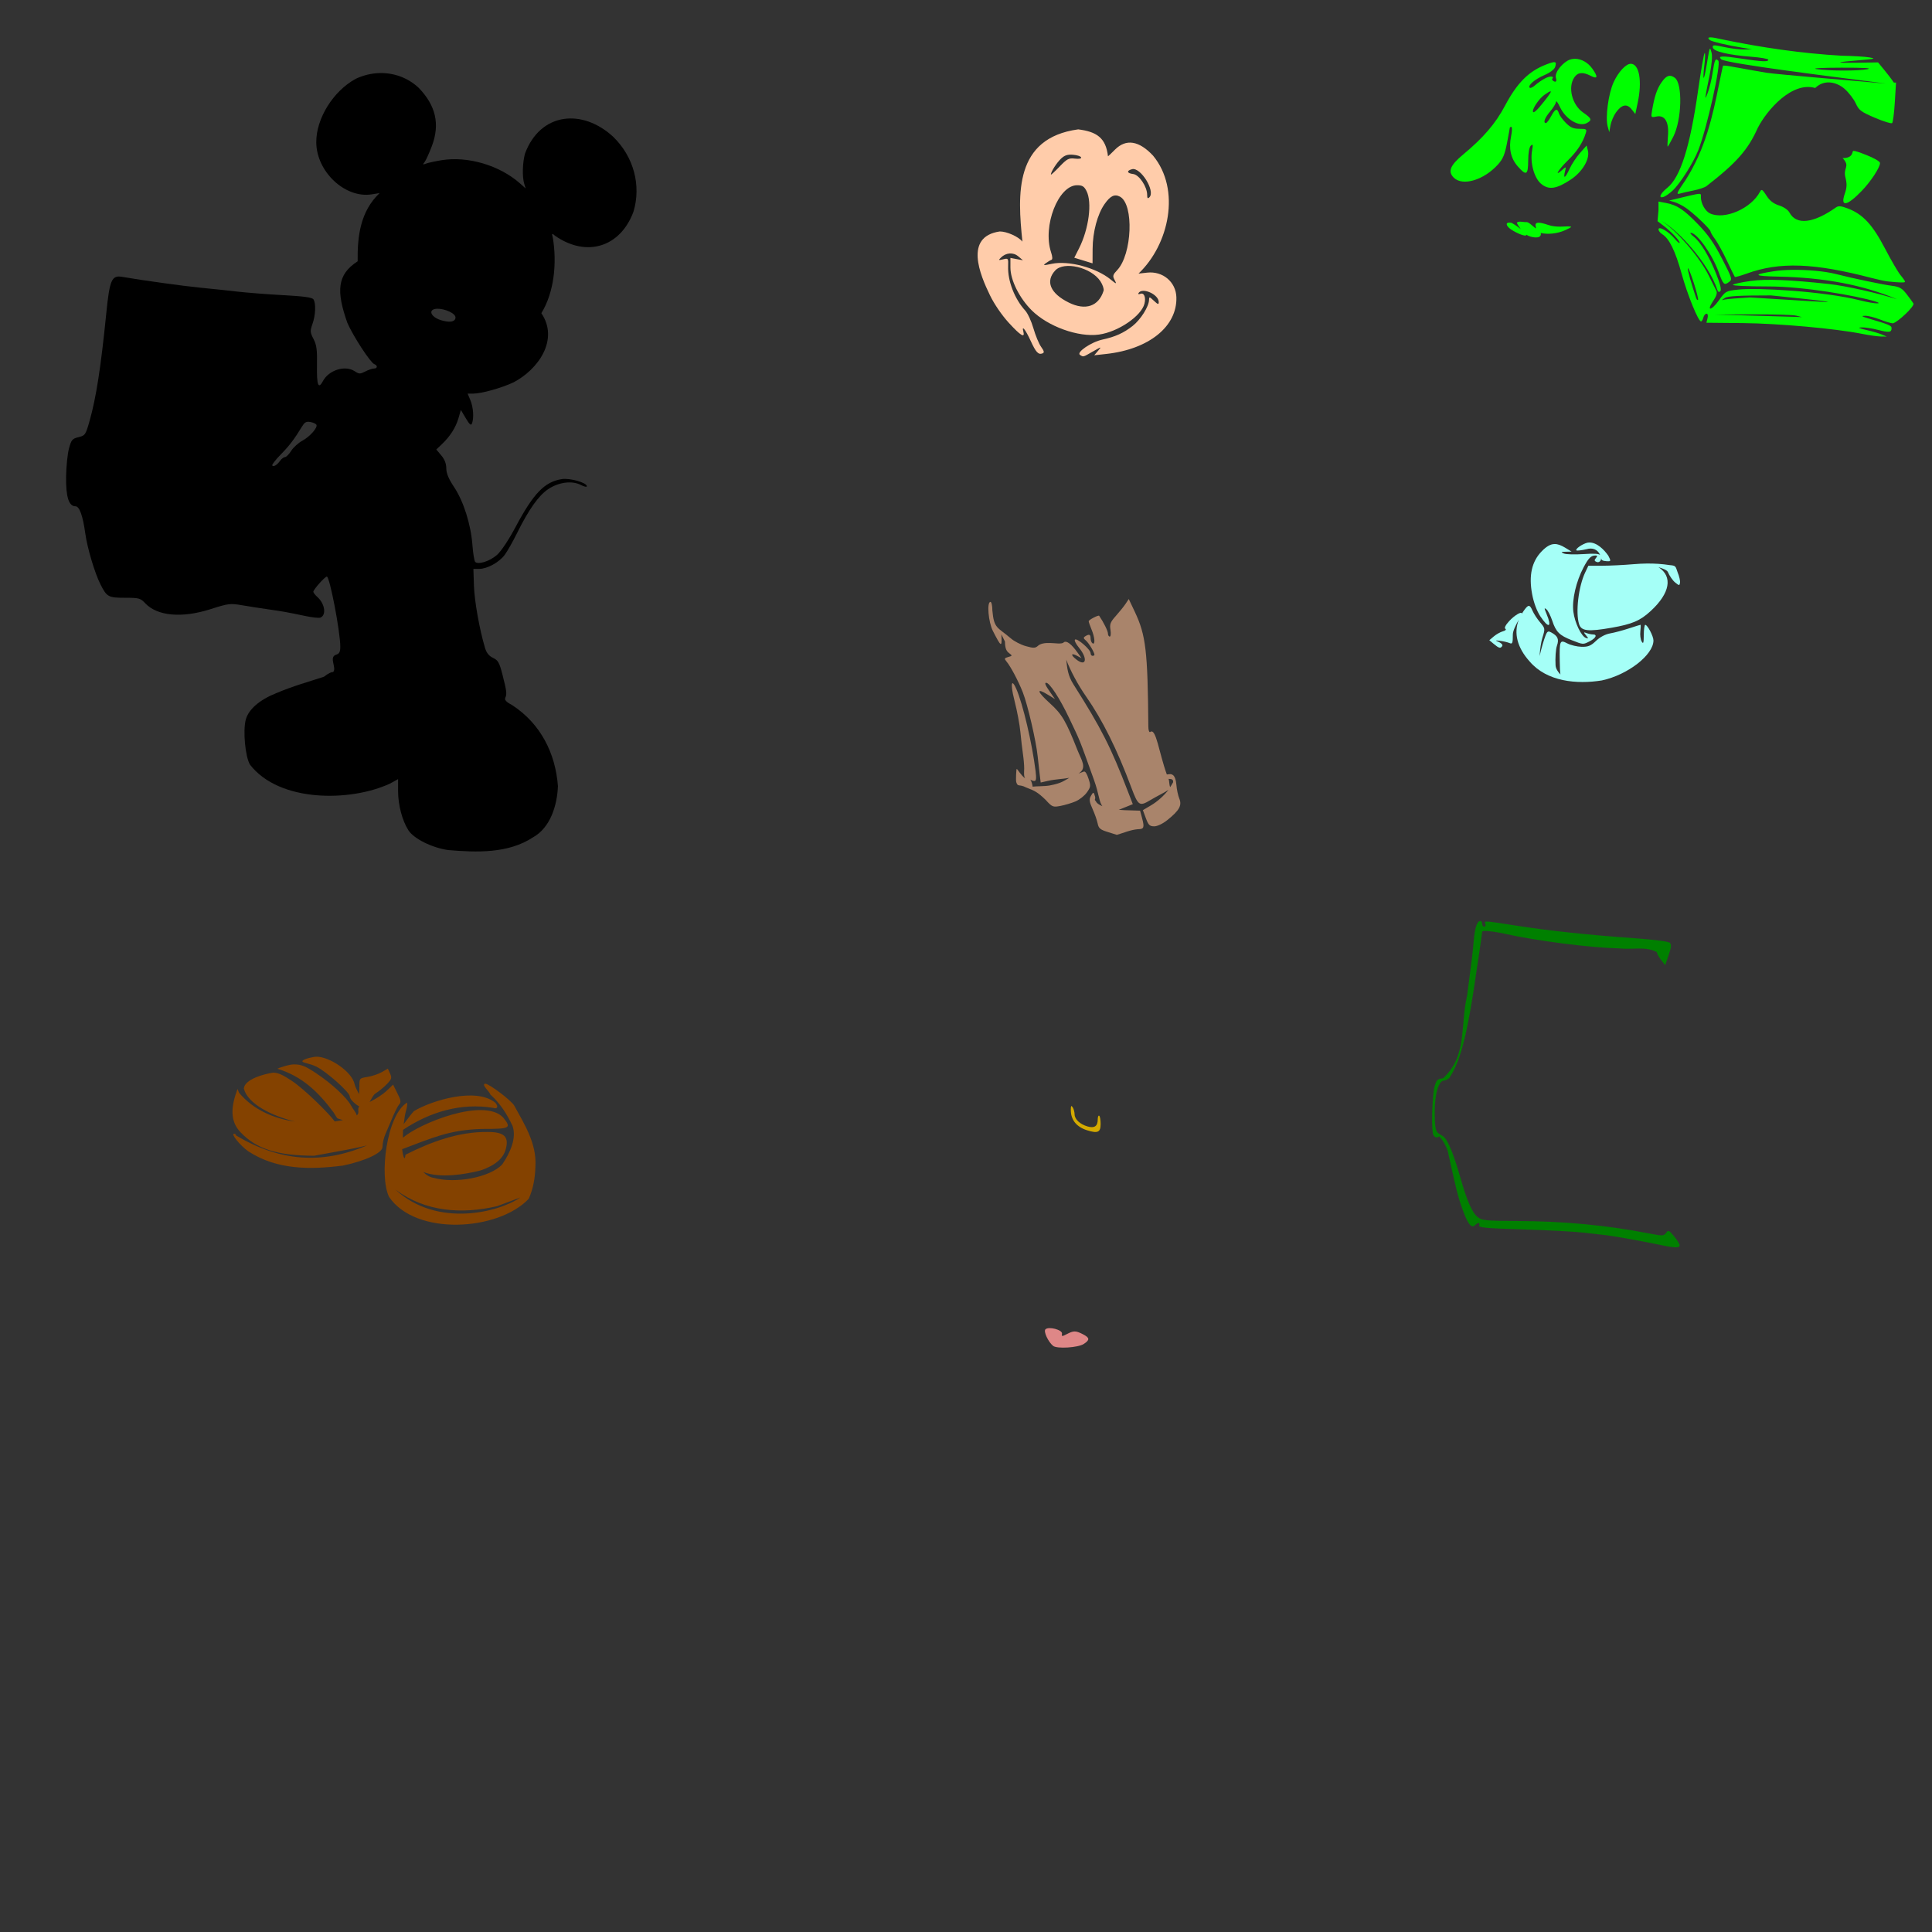 <?xml version="1.0" encoding="UTF-8" standalone="no"?>
<!-- Created with Inkscape (http://www.inkscape.org/) -->

<svg
   xmlns:dc="http://purl.org/dc/elements/1.1/"
   xmlns:cc="http://creativecommons.org/ns#"
   xmlns:rdf="http://www.w3.org/1999/02/22-rdf-syntax-ns#"
   xmlns:svg="http://www.w3.org/2000/svg"
   xmlns="http://www.w3.org/2000/svg"
   xmlns:sodipodi="http://sodipodi.sourceforge.net/DTD/sodipodi-0.dtd"
   xmlns:inkscape="http://www.inkscape.org/namespaces/inkscape"
   width="1080"
   height="1080"
   id="svg2"
   version="1.1"
   inkscape:version="0.47 r22583"
   sodipodi:docname="DonaldRunBookBag.svg">
  <rect width="100%" height="100%" fill="#333333" stroke="none"/>
  <defs
     id="defs4">
    <inkscape:perspective
       sodipodi:type="inkscape:persp3d"
       inkscape:vp_x="0 : 526.18109 : 1"
       inkscape:vp_y="0 : 1000 : 0"
       inkscape:vp_z="744.09448 : 526.18109 : 1"
       inkscape:persp3d-origin="372.04724 : 350.78739 : 1"
       id="perspective10" />
    <inkscape:perspective
       id="perspective2820"
       inkscape:persp3d-origin="0.5 : 0.33333333 : 1"
       inkscape:vp_z="1 : 0.5 : 1"
       inkscape:vp_y="0 : 1000 : 0"
       inkscape:vp_x="0 : 0.5 : 1"
       sodipodi:type="inkscape:persp3d" />
    <inkscape:perspective
       id="perspective2834"
       inkscape:persp3d-origin="0.5 : 0.33333333 : 1"
       inkscape:vp_z="1 : 0.5 : 1"
       inkscape:vp_y="0 : 1000 : 0"
       inkscape:vp_x="0 : 0.5 : 1"
       sodipodi:type="inkscape:persp3d" />
    <inkscape:perspective
       id="perspective3041"
       inkscape:persp3d-origin="0.5 : 0.33333333 : 1"
       inkscape:vp_z="1 : 0.5 : 1"
       inkscape:vp_y="0 : 1000 : 0"
       inkscape:vp_x="0 : 0.5 : 1"
       sodipodi:type="inkscape:persp3d" />
    <inkscape:perspective
       id="perspective3055"
       inkscape:persp3d-origin="0.5 : 0.33333333 : 1"
       inkscape:vp_z="1 : 0.5 : 1"
       inkscape:vp_y="0 : 1000 : 0"
       inkscape:vp_x="0 : 0.5 : 1"
       sodipodi:type="inkscape:persp3d" />
    <inkscape:perspective
       id="perspective3507"
       inkscape:persp3d-origin="0.5 : 0.33333333 : 1"
       inkscape:vp_z="1 : 0.5 : 1"
       inkscape:vp_y="0 : 1000 : 0"
       inkscape:vp_x="0 : 0.5 : 1"
       sodipodi:type="inkscape:persp3d" />
  </defs>
  <sodipodi:namedview
     id="base"
     pagecolor="#ffffff"
     bordercolor="#666666"
     borderopacity="1.0"
     inkscape:pageopacity="0.0"
     inkscape:pageshadow="2"
     inkscape:zoom="0.22685185"
     inkscape:cx="284.66939"
     inkscape:cy="594.71545"
     inkscape:document-units="in"
     inkscape:current-layer="layer1"
     showgrid="false"
     units="in"
     inkscape:showpageshadow="false"
     borderlayer="false"
     inkscape:window-width="1280"
     inkscape:window-height="747"
     inkscape:window-x="-4"
     inkscape:window-y="-4"
     inkscape:window-maximized="1" />
  <g
     inkscape:label="Layer 1"
     inkscape:groupmode="layer"
     id="layer1"
     transform="translate(0,27.64)">
    <path
       style="fill:#000000"
       d="m 212.596,13.199 c -4.655,0.061 -9.347,1.136 -13.746,3.218 -12.582,6.848 -22.113,22.161 -22.055,35.44 0.073,16.476 16.103,31.53 31.029,29.143 l 4.397,-0.707 c -10.759,10.115 -12.495,24.122 -12.29,38.131 -11.54,7.439 -12.021,16.651 -5.743,34.455 3.369,7.632 12.875,22.196 15.036,23.026 1.989,0.763 1.846,2.469 -0.208,2.469 -0.918,0 -3.095,0.748 -4.841,1.651 -2.878,1.488 -3.441,1.469 -5.937,-0.166 -5.32,-3.486 -14.399,-0.661 -17.699,5.507 -2.588,4.835 -3.532,2.408 -3.343,-8.642 0.151,-8.794 -0.19,-11.465 -1.928,-14.842 -1.941,-3.771 -1.993,-4.478 -0.583,-8.475 1.726,-4.893 1.989,-11.412 0.555,-13.677 -0.696,-1.099 -5.199,-1.73 -16.936,-2.372 -8.797,-0.481 -20.359,-1.379 -25.689,-1.997 -5.33,-0.618 -14.537,-1.59 -20.46,-2.164 -9.531,-0.924 -32.794,-4.146 -43.777,-6.062 -5.974,-1.042 -7.087,1.535 -9.002,20.668 -2.994,29.913 -5.653,46.999 -9.28,59.77 -2.234,7.869 -2.473,8.234 -6.2,9.155 -3.506,0.866 -4.025,1.476 -5.34,6.339 -0.801,2.961 -1.522,9.993 -1.609,15.619 -0.176,11.371 1.481,16.687 5.229,16.687 2.22,0 4.116,5.215 5.479,15.078 1.155,8.36 5.305,22.268 8.531,28.63 3.534,6.971 4.376,7.435 13.621,7.435 7.932,0 8.641,0.192 11.402,3.107 6.772,7.15 20.523,8.37 36.564,3.232 9.888,-3.168 10.875,-3.298 17.505,-2.164 3.866,0.661 10.419,1.684 14.565,2.275 8.347,1.189 10.576,1.593 20.779,3.731 3.853,0.808 7.644,1.227 8.42,0.929 3.516,-1.349 2.616,-7.723 -1.623,-11.541 -1.252,-1.128 -2.275,-2.447 -2.275,-2.927 0,-1.21 6.481,-8.489 7.56,-8.489 1.607,0 7.518,30.837 7.518,39.227 0,2.82 -0.542,3.879 -2.261,4.425 -4.485,1.302 0.602,7.655 -1.831,9.779 -0.567,-0.351 -2.849,0.807 -5.063,2.566 -9.467,3.088 -16.873,5.06 -26.688,9.183 -9.325,3.733 -15.455,9.064 -16.992,14.773 -1.667,6.189 -0.293,20.831 2.358,25.19 16.409,21.217 56.193,20.804 78.204,10.597 l 4.577,-2.525 0,6.727 c 0,7.668 2.321,16.483 5.743,21.833 3.049,4.768 13.225,9.84 22.305,11.111 15.847,1.333 33.543,2.011 47.411,-7.144 9.677,-5.397 13.475,-17.834 13.899,-28.602 -1.384,-18.514 -9.771,-34.861 -25.328,-45.122 -3.44,-1.823 -4.622,-3.024 -4.12,-4.175 0.989,-2.269 0.808,-3.775 -1.512,-12.845 -1.781,-6.963 -2.472,-8.205 -5.326,-9.557 -2.269,-1.074 -3.643,-2.787 -4.466,-5.535 -3.082,-10.286 -5.928,-26.251 -6.2,-34.788 l -0.305,-9.418 3.218,0 c 4.494,0 11.139,-3.63 14.259,-7.795 1.446,-1.93 4.599,-7.497 7.005,-12.359 6.444,-13.023 11.978,-20.827 17.297,-24.399 5.874,-3.945 13.332,-4.924 18.24,-2.386 1.875,0.969 3.398,1.307 3.398,0.749 0,-2.029 -9.48,-4.724 -14.037,-3.995 -9.578,1.532 -15.761,7.917 -25.703,26.577 -3.898,7.316 -8.134,13.714 -10.473,15.785 -3.984,3.528 -10.573,5.634 -12.206,3.912 -0.492,-0.518 -1.191,-4.819 -1.554,-9.557 -0.879,-11.491 -4.975,-24.384 -10.251,-32.292 -3.037,-4.553 -4.32,-7.63 -4.342,-10.417 -0.02,-2.648 -0.944,-5.047 -2.802,-7.255 l -2.788,-3.301 3.135,-2.982 c 4.575,-4.345 7.758,-9.328 9.266,-14.537 l 1.332,-4.591 2.76,4.647 c 2.138,3.585 2.929,4.254 3.454,2.885 1.161,-3.025 0.758,-9.036 -0.874,-12.942 l -1.567,-3.731 3.093,0 c 4.67,0 15.894,-3.134 22.596,-6.297 13.65,-7.137 25.608,-23.755 15.535,-38.658 7.223,-11.784 8.732,-28.083 6.436,-42.029 -0.681,-2.799 -0.62,-2.843 1.332,-1.165 17.568,12.121 36.33,6.264 43.694,-13.455 4.474,-14.731 0.171,-30.781 -11.249,-41.904 -17.175,-15.93 -40.702,-13.831 -49.367,9.349 -1.392,5.104 -1.599,13.006 -0.43,16.825 l 0.818,2.649 -3.093,-2.746 C 279.352,64.786 261.53,59.504 246.76,61.928 c -3.553,0.583 -7.429,1.431 -8.614,1.886 -1.827,0.702 -1.956,0.581 -0.832,-0.805 0.729,-0.898 2.59,-4.987 4.134,-9.085 4.566,-12.123 2.193,-22.543 -7.393,-32.472 -6.041,-5.632 -13.7,-8.355 -21.458,-8.253 z M 244.319,144.946 c 4.162,-0.123 10.794,2.595 10.292,5.229 -0.41,2.15 -3.32,2.588 -7.99,1.207 -3.828,-1.132 -6.311,-3.596 -5.285,-5.257 0.483,-0.782 1.595,-1.138 2.982,-1.179 z m -71.935,63.182 c 0.333,0.007 0.692,0.048 1.096,0.125 1.525,0.292 3.045,0.971 3.371,1.498 0.942,1.524 -3.563,6.664 -7.906,9.016 -2.188,1.184 -4.963,3.702 -6.159,5.604 -1.196,1.902 -2.747,3.473 -3.454,3.495 -0.707,0.023 -1.917,0.925 -2.691,1.997 -1.763,2.443 -3.608,3.577 -4.453,2.733 -0.357,-0.357 1.762,-3.114 4.702,-6.117 4.936,-5.041 7.591,-8.539 12.095,-15.924 1.086,-1.78 1.957,-2.458 3.398,-2.427 z"
       id="path3167" />
    <path
       style="fill:#de8787;fill-opacity:1"
       d="m 605.824,723.65 c 3.494,-2.289 3.39,-3.447 -0.489,-5.453 -3.93,-2.032 -5.186,-2.042 -8.974,-0.066 -2.705,1.411 -2.968,1.391 -2.692,-0.205 0.375,-2.168 -7.473,-4.253 -9.265,-2.462 -1.176,1.176 1.531,7.008 4.297,9.259 2.134,1.737 13.965,0.995 17.122,-1.074 l 0,-2e-5 z"
       id="path3303" />
    <path
       id="path3245"
       style="fill:#ffccaa;fill-opacity:1"
       d="m 610.945,168.839 c 4.87,-2.801 4.966,-2.813 2.884,-0.387 l -2.154,2.51 6.772,-0.748 c 23.889,-2.64 39.663,-15.413 39.159,-31.711 -0.263,-8.532 -7.588,-14.699 -16.32,-13.74 l -4.845,0.532 c 17.069,-16.179 23.784,-46.936 8.152,-65.902 -7.845,-8.42 -15.114,-9.585 -21.288,-3.411 -2.073,2.073 -3.841,3.768 -3.93,3.767 -1.181,-10.405 -6.399,-13.786 -16.656,-15.073 -35.722,4.871 -33.971,36.151 -31.177,62.764 -2.168,-2.774 -8.654,-5.695 -12.647,-5.695 -20.041,2.883 -11.098,24.15 -5.484,35.71 2.394,4.935 6.617,11.104 10.502,15.344 6.64,7.246 9.15,8.767 8.148,4.936 -1.029,-3.936 1.21,-1.121 4.06,5.103 2.985,6.519 4.335,7.956 6.647,7.069 1.11,-0.426 0.931,-1.261 -0.788,-3.675 -1.223,-1.718 -3.148,-6.355 -4.278,-10.303 -1.129,-3.949 -3.194,-8.428 -4.589,-9.954 -5.951,-6.512 -9.822,-16.505 -9.564,-24.688 0.145,-4.581 0.083,-4.669 -2.782,-3.967 -2.605,0.638 -2.751,0.539 -1.315,-0.897 2.864,-2.864 6.881,-3.18 9.759,-0.767 l 2.624,2.2 -3.5,-0.653 -3.5,-0.653 0,5.346 c 0,7.009 4.954,17.002 11.843,23.892 9.069,9.069 26.061,15.208 37.645,13.601 10.695,-1.484 23.699,-10.315 25.448,-17.283 0.9,-3.587 -0.24,-6.288 -2.319,-5.491 -0.951,0.365 -1.381,0.182 -1.004,-0.427 2.088,-3.378 11.299,0.735 11.299,5.045 0,1.492 -0.464,1.367 -2.692,-0.726 -2.505,-2.354 -2.695,-2.385 -2.741,-0.457 -0.086,3.669 -4.676,10.963 -9.104,14.469 -4.993,3.954 -9.799,6.133 -16.905,7.664 -6.28,1.354 -14.81,7.162 -12.586,8.571 1.973,1.249 1.499,1.375 7.225,-1.917 z m -13.46,-27.328 c -10.379,-5.138 -13.237,-11.888 -7.602,-17.961 4.945,-5.33 20.092,-1.732 25.223,5.992 1.304,1.963 2.112,4.386 1.795,5.384 -2.754,8.684 -10.125,11.184 -19.416,6.585 z m 23.343,-12.941 c -8.066,-6.595 -23.569,-10.71 -32.893,-8.731 -4.643,0.985 -5.069,0.938 -3.295,-0.366 1.12,-0.824 2.523,-1.66 3.116,-1.857 0.698,-0.233 0.622,-1.745 -0.214,-4.278 -4.825,-14.619 4.056,-37.434 14.572,-37.434 2.88,0 3.907,0.624 5.227,3.177 3.286,6.355 1.346,21.255 -4.19,32.18 l -2.62,5.171 5.105,1.567 5.105,1.567 0.043,-8.102 c 0.05,-9.455 2.691,-19.344 6.687,-25.045 3.221,-4.595 5.599,-5.735 8.607,-4.125 7.909,4.233 6.802,32.344 -1.619,41.134 -2.306,2.407 -2.552,3.23 -1.535,5.13 1.489,2.783 1.293,2.784 -2.095,0.014 l 0,3e-5 z m 20.441,-47.337 c -0.031,-4.57 -4.507,-11.209 -7.816,-11.593 -3.503,-0.407 -3.845,-1.862 -0.635,-2.701 4.78,-1.25 13.155,12.246 9.726,15.675 -0.959,0.959 -1.262,0.631 -1.275,-1.381 z M 587.448,69.946 c 0,-1.53 3.276,-6.66 5.697,-8.921 2.022,-1.888 3.663,-2.412 6.749,-2.154 2.243,0.188 4.244,0.851 4.448,1.473 0.23,0.702 -1.091,0.961 -3.481,0.682 -3.431,-0.401 -4.374,0.095 -8.633,4.54 -2.63,2.744 -4.781,4.715 -4.781,4.379 z" />
    <path
       style="fill:#a5fff7;fill-opacity:1"
       d="m 888.267,275.624 c -0.295,0.011 -0.591,0.045 -0.888,0.097 -2.872,0.721 -6.913,3.532 -6.159,4.286 0.296,0.296 2.814,0.011 5.59,-0.624 3.363,-1.017 6.268,0.037 7.685,3.232 -0.789,-0.76 -3.637,-0.91 -9.391,-0.513 -4.801,0.331 -9.69,0.186 -10.875,-0.319 -1.849,-0.788 -1.705,-0.93 1.068,-0.999 l 3.232,-0.069 -3.523,-2.15 c -2.313,-1.41 -4.224,-2.124 -6.034,-2.081 -2.326,0.056 -4.487,1.354 -7.06,3.967 -5.643,5.73 -7.415,13.584 -5.437,24.066 0.899,4.765 2.634,9.418 4.591,12.373 4.658,7.032 6.646,6.261 3.468,-1.345 -1.377,-3.295 -1.382,-3.667 -0.055,-2.566 0.856,0.71 2.328,3.618 3.274,6.464 2.054,6.185 4.001,8.113 10.93,10.819 6.442,2.516 6.249,2.504 10.126,0.499 3.345,-1.73 4.233,-3.745 1.651,-3.745 -0.84,0 -2.411,-0.328 -3.496,-0.735 -1.796,-0.674 -1.832,-0.566 -0.361,1.248 1.436,1.771 1.436,1.94 0,1.47 -2.622,-0.857 -6.315,-8.529 -7.088,-14.717 -0.833,-6.668 1.534,-16.892 5.743,-24.815 2.761,-5.199 4.126,-6.547 6.603,-6.575 1.136,-0.013 1.186,0.325 0.236,1.47 -0.955,1.151 -0.857,1.637 0.444,2.136 1.402,0.538 2.527,-0.666 2.538,-2.122 0.035,0.152 0.068,0.299 0.097,0.458 0,1.19 2.924,1.262 3.842,1.262 1.467,0 1.471,-0.33 0.027,-3.121 -2.252,-3.246 -6.359,-7.518 -10.778,-7.352 z m 32.5,11.749 c -2.508,0.024 -5.03,0.155 -7.601,0.375 -5.428,0.471 -13.33,0.858 -17.561,0.86 l -7.698,0 -1.762,3.717 c -3.775,7.916 -5.487,22.466 -3.412,28.976 1.224,3.84 5.032,4.258 18.074,1.984 11.607,-2.024 16.038,-3.919 21.944,-9.363 10.849,-10 12.474,-19.274 4.342,-24.51 2.538,0.76 4.82,1.679 5.243,2.691 0.884,2.116 2.706,4.742 4.05,5.84 2.26,1.844 2.471,1.865 2.76,0.166 0.172,-1.011 -0.439,-3.651 -1.359,-5.854 -1.161,-3.314 -0.897,-3.712 -4.369,-3.995 -4.325,-0.668 -8.471,-0.928 -12.65,-0.888 z m -66.262,23.705 c -0.769,0.093 -1.7,1.21 -3.19,3.398 -0.216,0.318 -0.413,0.636 -0.61,0.957 0.071,-1.627 -4.138,0.917 -7.088,4.147 -2.04,2.233 -2.833,3.838 -2.108,4.286 0.661,0.409 0.067,1.008 -1.373,1.401 -1.389,0.379 -3.665,1.65 -5.063,2.83 l -2.538,2.15 2.538,2.122 c 2.912,2.426 3.762,2.618 4.702,1.096 0.369,-0.597 -0.447,-1.568 -1.817,-2.164 -2.306,-1.003 -2.254,-1.052 0.735,-0.68 1.777,0.221 4.082,0.764 5.118,1.207 1.656,0.708 1.873,0.122 1.873,-4.772 0,-2.152 1.934,-5.807 3.315,-8.225 -2.914,7.478 -0.849,15.591 6.048,23.262 9.705,11.377 26.401,12.882 40.392,10.639 14.409,-3.06 28.852,-14.252 28.852,-22.346 0,-2.376 -3.329,-8.728 -4.577,-8.739 -0.444,-0.003 -0.814,2.536 -0.832,5.645 -0.026,4.537 -0.255,5.251 -1.179,3.662 -0.633,-1.089 -0.971,-3.625 -0.735,-5.645 0.236,-2.021 0.279,-3.676 0.083,-3.676 -0.196,0 -3.133,0.91 -6.519,2.025 -3.387,1.115 -8.09,2.363 -10.459,2.774 -2.659,0.461 -5.668,2.052 -7.865,4.161 -2.902,2.786 -4.405,3.41 -8.087,3.329 -2.484,-0.055 -6.04,-0.892 -7.906,-1.859 -4.288,-2.221 -4.501,-1.728 -4.3,10.056 0.062,3.666 0.13,5.86 0.388,7.282 -1.331,-1.373 -2.623,-3.179 -2.733,-5.118 -0.233,-4.124 0.105,-9.044 0.763,-10.93 1.289,-3.698 0.506,-5.481 -3.301,-7.518 -0.613,-0.328 -1.072,-0.489 -1.456,-0.43 -0.64,0.098 -1.072,0.808 -1.651,2.33 -0.836,2.199 -2.312,7.02 -3.274,11.388 0.165,-3.515 0.807,-7.825 1.567,-10.278 1.585,-5.112 1.564,-5.218 -1.318,-8.614 -1.604,-1.891 -3.485,-4.78 -4.189,-6.408 -0.825,-1.908 -1.436,-2.84 -2.206,-2.746 z"
       id="path3226" />
    <path
       style="fill:#d4aa00;fill-opacity:1"
       d="m 615.263,600.696 c 0,-2.277 -0.363,-4.365 -0.808,-4.64 -0.444,-0.275 -0.808,0.643 -0.808,2.041 0,3.789 -1.818,5.07 -5.641,3.974 -4.294,-1.232 -7.276,-4.02 -7.297,-6.823 -0.009,-1.241 -0.486,-2.983 -1.06,-3.871 -0.81,-1.254 -1.048,-0.936 -1.06,1.417 -0.03,5.552 3.165,9.544 9.136,11.414 5.937,1.86 7.537,1.114 7.537,-3.512 z"
       id="path3195" />
    <path
       style="fill:#a9846b;fill-opacity:1"
       d="m 630.984,307.222 -1.775,2.677 c -0.981,1.475 -3.423,4.507 -5.424,6.741 -3.095,3.456 -3.542,4.629 -3.024,7.823 0.335,2.065 0.153,3.745 -0.402,3.745 -0.555,0 -1.013,-0.781 -1.013,-1.748 0,-1.36 -2.453,-6.299 -4.896,-9.862 -0.394,-0.575 -5.867,2.259 -5.867,3.038 0,0.425 0.721,2.521 1.609,4.647 1.841,4.406 2.143,8.688 0.541,7.698 -0.592,-0.366 -1.082,-1.611 -1.082,-2.76 0,-2.253 -0.808,-2.562 -3.01,-1.165 -1.11,0.704 -1.033,1.185 0.347,2.33 1.616,1.341 4.827,6.664 4.827,8.004 0,0.326 -0.49,0.596 -1.082,0.596 -0.592,0 -1.082,-0.685 -1.082,-1.512 0,-1.978 -7.371,-8.421 -8.697,-7.601 -0.566,0.35 0.433,2.411 2.219,4.577 5.077,6.159 3.978,10.876 -1.526,6.547 -3.329,-2.619 -2.987,-3.872 0.541,-1.984 l 2.414,1.29 -2.205,-3.079 c -3.427,-4.808 -6.086,-6.852 -7.657,-5.881 -0.934,1.329 -5.261,0.462 -7.712,0.458 -3.082,-0.119 -5.497,0.412 -6.686,1.484 -1.619,1.46 -2.533,1.492 -6.922,0.264 -2.776,-0.777 -6.538,-2.725 -8.364,-4.328 -7.474,-6.432 -9.404,-5.241 -10.32,-15.591 0,-2.637 -0.476,-4.799 -1.068,-4.799 -2.119,0 -1.173,11.292 1.359,16.243 4.574,8.941 5.057,9.25 4.813,3.135 -0.018,-0.46 -0.057,-0.888 -0.111,-1.304 l 2.053,4.106 c 0.029,3.374 0.633,5.167 2.15,6.325 2.077,1.587 2.076,1.622 -0.347,2.303 -2.149,0.604 -2.285,0.918 -0.999,2.441 2.358,2.792 6.679,10.95 9.196,17.366 2.695,6.869 7.395,27.086 8.267,35.593 0.33,3.218 0.847,7.858 1.151,10.306 l 0.555,4.453 4.189,-0.943 c 4.385,-0.985 7.616,-0.908 11.818,-1.665 -3.002,1.554 -4.004,2.953 -10.986,4.258 -2.732,0.511 -7.624,0.384 -9.543,0.666 -0.124,-1.028 -0.437,-2.643 -1.262,-3.967 0.714,0.472 1.476,0.771 2.219,0.791 1.041,0.027 1.219,-1.362 0.694,-5.618 -1.895,-15.359 -7.096,-37.523 -10.75,-45.816 -0.99,-2.246 -1.703,-3.257 -2.108,-3.218 -0.775,0.074 -0.436,3.942 1.193,10.223 1.349,5.203 2.778,12.86 3.176,17.006 0.399,4.146 1.048,9.722 1.443,12.387 0.395,2.665 0.706,6.296 0.694,8.073 -0.011,1.475 -0.38,4.253 0.541,5.521 -2.361,-1.696 -4.398,-5.402 -4.716,-5.299 -0.268,0.087 -0.591,6.313 -0.264,7.379 0.906,2.947 1.583,0.908 5.493,2.982 4.821,1.83 6.478,2.628 10.889,6.894 3.716,4.067 4.107,4.23 8.35,3.426 2.447,-0.464 6.22,-1.596 8.392,-2.511 2.171,-0.915 5.028,-3.166 6.339,-5.007 2.183,-3.065 2.257,-3.704 0.985,-7.56 -0.959,-2.906 -1.77,-4.248 -2.594,-4.147 -0.125,0.015 -2.94,1.057 -3.065,1.137 5.027,-3.127 1.719,-7.312 -0.61,-13.205 -6.431,-16.274 -8.621,-19.981 -15.48,-26.188 -7.131,-6.454 -7.693,-8.778 -1.151,-4.758 l 4.092,2.511 -1.873,-2.663 c -3.508,-4.982 -4.183,-6.436 -3.01,-6.436 1.889,0 7.558,8.698 12.65,19.392 6.739,14.153 5.355,10.72 14.079,34.996 2.799,7.789 2.782,12.207 4.647,14.578 -1.992,-0.821 -3.28,-1.782 -3.606,-2.76 -1.245,-1.177 -0.059,-0.689 -0.472,-2.58 -0.363,-1.388 -0.621,-2.095 -0.971,-2.108 -0.35,-0.013 -0.791,0.665 -1.512,2.011 -0.885,1.653 -0.639,3.243 1.068,6.991 1.217,2.671 2.501,6.32 2.857,8.101 0.544,2.719 1.436,3.484 5.618,4.772 2.738,0.843 5.045,1.568 5.118,1.609 3.909,-1.137 7.676,-2.827 11.776,-3.163 3.364,0 3.733,-0.921 2.372,-6.02 l -1.165,-4.342 -8.531,-0.264 c -1.166,-0.035 -2.29,-0.104 -3.371,-0.208 l 7.837,-3.163 -2.594,-6.727 c -9.765,-25.355 -14.946,-35.572 -30.613,-60.283 -3.081,-4.86 -3.447,-8.778 -4.009,-13.76 2.286,5.998 6.332,13.744 11.027,20.474 9.219,13.212 17.349,29.547 25.314,50.879 3.864,10.348 4.562,10.817 10.667,7.157 3.934,-2.358 7.899,-4.182 10.126,-5.715 -2.506,3.233 -6.133,6.508 -9.793,8.669 l -4.494,2.649 1.678,4.522 c 1.415,3.817 2.136,4.522 4.661,4.522 1.77,0 4.792,-1.453 7.421,-3.565 6.625,-5.324 8.177,-8.127 6.603,-11.929 -0.706,-1.705 -1.448,-5.173 -1.637,-7.698 -0.21,-2.82 -1.003,-4.967 -2.067,-5.562 -0.471,-0.264 -0.828,-0.408 -1.096,-0.416 -0.243,-0.007 -1.282,0.032 -2.178,0.18 -4.356,-11.956 -6.016,-26.303 -9.28,-23.747 -0.565,0.349 -1.038,-0.959 -1.054,-2.927 -0.355,-42.507 -1.374,-51.152 -7.587,-64.306 l -3.357,-7.088 z m 22.235,100.537 c 1.349,0.103 2.738,-0.008 2.566,1.886 -0.24,0.566 -1.285,2.128 -1.635,2.726 -0.609,-1.186 -0.414,-3.384 -0.931,-4.613 z"
       id="path3191"
       sodipodi:nodetypes="ccssssssssssssssssscccccssccsssccsssssccccsccsssssssscssccssssscsscccssscccsssssccccccccscsssccccssssssccscccccc" />
    <path
       style="fill:#844200;fill-opacity:1"
       d="m 176.869,563.066 c -1.663,0.015 -6.831,1.177 -7.685,2.206 -1.024,1.234 3.491,1.288 7.657,3.343 5.75,2.835 18.67,14.355 18.67,16.645 0,1.491 2.979,4.399 5.299,5.576 -1.387,1.734 0.545,3.442 -1.401,5.077 -0.214,-1.607 -2.077,-3.446 -3.19,-5.562 -2.319,-4.409 -10.841,-12.304 -19.475,-18.032 -6.19,-4.107 -8.337,-4.952 -12.484,-4.952 -2.752,0 -8.777,2.05 -9.169,2.441 13.769,4.211 22.861,12.899 31.459,24.51 1.041,1.762 1.971,3.204 2.067,3.204 0.047,0 1.434,0.542 3.107,0.999 -1.518,0.287 -3.055,0.538 -4.605,0.749 -3.075,-4.373 -16.84,-18.007 -24.122,-22.804 -4.605,-3.034 -7.305,-4.487 -10.362,-4.48 -4.621,0.673 -15.759,3.477 -16.34,8.85 2.139,8.597 15.619,15.306 28.713,18.518 -12.08,-1.722 -23.414,-6.647 -31.39,-16.146 -0.367,-0.879 -0.641,-1.567 -0.832,-2.136 -3.735,10.058 -4.373,17.927 1.748,24.316 8.879,9.266 20.471,12.948 41.058,13.053 15.472,-2.789 24.281,-4.411 29.587,-5.784 -25.45,10.807 -48.816,8.899 -73.197,-5.535 0,-0.542 -0.519,-0.985 -1.151,-0.985 -1.904,0 3.286,6.434 7.865,9.751 16.084,10.529 34.706,10.367 53.056,8.045 12.68,-2.682 22.069,-7.121 22.069,-10.445 0.143,-5.122 2.642,-9.204 4.494,-13.815 1.757,-4.442 3.876,-8.823 4.702,-9.737 1.295,-1.432 1.171,-2.329 -0.888,-6.464 l -2.386,-4.799 -3.509,3.357 c -2.198,2.102 -6.005,4.561 -9.626,6.367 1.077,-1.918 2.171,-4.082 3.218,-4.73 1.904,-1.178 4.808,-3.568 6.464,-5.299 2.657,-2.778 2.864,-3.461 1.762,-5.881 l -1.248,-2.746 -3.371,1.942 c -1.857,1.068 -5.445,2.273 -7.962,2.677 -4.566,0.734 -4.577,0.743 -4.577,5.396 0,1.467 -0.093,3.021 -0.236,4.258 -1.135,-2.295 -2.221,-4.505 -2.386,-5.382 -1.363,-7.267 -14.197,-15.628 -21.403,-15.563 z m 94.309,15.064 c -2.289,0.584 2.485,4.289 2.941,6.089 5.277,4.677 9.247,10.863 12.331,17.394 2.525,6.77 -1.255,15.157 -5.743,21.722 -6.82,7.149 -25.963,10.863 -38.353,7.435 -2.268,-0.353 -4.153,-1.65 -5.77,-3.26 9.696,3.695 23.493,1.29 32.111,-0.874 8.036,-2.757 12.624,-6.654 14.037,-11.901 1.844,-6.848 -0.722,-9.596 -10.015,-9.599 -16.328,-0.217 -31.664,5.489 -46.038,12.706 -0.57,5.205 -1.823,-1.711 -1.859,-3.093 16.515,-6.117 26.122,-10.83 44.72,-11.305 15.8,0 16.533,-0.395 11.776,-6.339 -10.704,-11.405 -46.655,3.106 -56.081,11.242 0.086,-2.148 -0.1,-2.099 0.112,-4.431 14.96,-9.995 32.286,-15.197 50.393,-12.248 2.126,0.815 3.163,-0.585 1.135,-2.896 -10.715,-8.786 -35.514,-1.298 -45.494,4.713 -0.788,0.788 -3.542,4.27 -5.715,7.254 0.356,-3.094 0.795,-5.797 1.248,-7.268 0.595,-1.93 0.894,-4.074 0.666,-4.758 -11.51,6.904 -15.727,41.215 -10.084,52.737 15,21.986 61.029,19.034 78.052,1.054 2.565,-5.673 3.591,-11.788 3.759,-18.296 0.684,-12.63 -5.999,-23.127 -11.763,-33.665 -1.424,-2.804 -14.09,-12.415 -16.368,-12.415 z m -50.074,59.257 c 16.731,12.473 37.078,13.825 56.788,9.224 0.759,-0.222 12.228,-4.614 12.969,-4.869 -11.598,8.156 -46.388,17.249 -69.757,-4.355 z"
       id="path3416"
       sodipodi:nodetypes="csssccsssccsccscccccscccsccccsccccsscccsscsccccccccscccccccccccscccccccccc" />
    <path
       id="path3177"
       style="fill:#00ff00"
       d="m 956.269,-6.754 c -1.488,-0.032 -1.659,0.446 -0.555,1.443 0.998,0.9 9.486,2.909 18.781,4.439 l 4.841,0.791 -4.314,0.111 c -2.369,0.058 -7.351,-0.545 -11.083,-1.346 -6.148,-1.319 -6.754,-1.299 -6.45,0.277 0.418,2.171 8.67,4.132 21.583,5.132 5.182,0.401 9.418,1.143 9.418,1.651 0,1.295 -3.259,1.155 -15.522,-0.694 -10.417,-1.57 -12.838,-1.471 -10.792,0.444 2.613,2.445 66.626,10.239 92.2,13.593 -12.647,-1.119 -61.253,-5.137 -66.969,-6.075 -3.849,-0.631 -10.809,-1.866 -15.466,-2.733 -2.885,-0.385 -5.794,-1.267 -8.711,-1.248 -0.137,0.18 -1.079,4.454 -2.094,9.488 -3.847,19.386 -7.877,37.101 -18.754,54.263 -5.153,7.483 -5.553,8.419 -3.301,7.782 1.408,-0.399 4.935,-1.195 7.837,-1.775 2.902,-0.58 6.058,-1.652 7.005,-2.386 16.758,-12.978 23.31,-20.405 28.671,-32.527 5.066,-9.926 19.087,-26.12 32.098,-22.333 5.548,-5.378 12.707,-2.884 16.576,0.611 2.33,2.105 5.094,5.728 6.145,8.059 1.695,3.759 2.904,4.669 10.681,7.99 4.822,2.059 9.15,3.388 9.613,2.968 0.463,-0.42 1.145,-5.685 1.512,-11.707 l 0.666,-10.944 -1.221,0 c -1.067,-1.684 -4.092,-5.538 -5.507,-7.254 l -3.315,-4.036 -11.568,0.194 c -13.182,0.215 -12.711,-0.274 1.359,-1.415 8.461,-0.686 9.142,-0.884 5.382,-1.554 -2.369,-0.422 -9.286,-0.845 -15.383,-0.943 -22.602,-1.294 -45.31,-4.616 -67.482,-9.252 -2.769,-0.645 -4.724,-0.987 -5.881,-1.013 z m -0.347,6.325 c -0.397,0.043 -0.807,2.525 -1.886,9.058 -1.608,9.734 -2.427,9.625 -1.248,-0.166 0.478,-3.972 0.52,-6.853 0.097,-6.395 -0.423,0.458 -2.053,9.795 -3.62,20.751 -4.558,31.87 -9.892,48.679 -17.325,54.61 -3.987,3.181 -5.086,6.096 -1.873,4.966 1.036,-0.364 3.254,-1.926 4.924,-3.468 4.185,-3.863 11.623,-15.587 14.412,-22.721 4.857,-12.424 12.834,-48.226 11.124,-49.935 -1.604,-1.604 -2.035,-0.671 -3.19,6.922 -0.58,3.814 -1.823,8.88 -2.76,11.249 -1.827,4.614 -1.745,3.885 1.151,-10.292 1.187,-5.813 1.572,-10.368 1.04,-12.373 -0.364,-1.375 -0.608,-2.231 -0.846,-2.206 z M 1036.082,56.705 c -0.987,-0.021 0.398,4.041 -6.027,4.031 4.463,4.886 0.126,5.142 1.546,10.783 0.932,3.703 0.844,5.646 -0.375,9.183 -2.618,7.6 1.256,6.931 9.515,-1.651 5.148,-5.348 10.195,-13.062 10.195,-15.577 0,-0.85 -3.282,-2.768 -7.629,-4.466 -4.002,-1.563 -5.958,-2.275 -7.227,-2.303 z m -51.309,21.874 c -0.33,0.014 -0.608,0.364 -0.943,0.999 -4.949,9.365 -19.761,15.805 -27.867,12.109 -2.727,-1.243 -5.16,-5.568 -5.16,-9.155 0,-2.527 1.302,-2.635 -14.537,1.165 l -3.232,0.777 2.913,0.832 c 1.604,0.458 4.515,1.926 6.464,3.26 4.485,3.068 13.774,11.946 13.774,13.164 0,0.506 1.157,2.456 2.566,4.342 1.409,1.885 4.384,7.302 6.616,12.04 2.233,4.738 4.218,8.811 4.411,9.044 0.193,0.233 3.155,-0.595 6.575,-1.831 18.577,-6.714 37.596,-6.025 70.284,2.525 3.257,0.852 7.133,1.675 8.614,1.831 6.841,0.72 9.682,0.767 9.682,0.166 0,-0.358 -1.098,-1.966 -2.455,-3.579 -1.357,-1.613 -5.304,-8.371 -8.767,-15.008 -6.95,-13.322 -12.358,-19.146 -20.737,-22.346 -3.793,-1.449 -5.268,-1.584 -6.644,-0.61 -12.692,8.973 -22.186,10.013 -26.008,2.871 -0.81,-1.513 -3.192,-3.141 -5.798,-3.967 -3.12,-0.988 -5.189,-2.588 -7.046,-5.465 -1.448,-2.244 -2.155,-3.185 -2.705,-3.163 z m -57.662,6.45 0,4.841 -0.541,6.131 3.204,2.441 c 4.395,3.352 9.183,8.375 9.183,9.64 0,0.575 -1.265,-0.459 -2.816,-2.303 -3.424,-4.07 -9.03,-7.279 -9.03,-5.174 0,0.761 0.959,1.983 2.136,2.719 3.872,2.418 7.302,9.4 10.736,21.875 3.254,11.82 9.358,26.84 10.902,26.84 0.409,0 0.994,-0.979 1.304,-2.164 0.31,-1.184 1.103,-2.15 1.762,-2.15 0.719,0 0.95,1.007 0.569,2.525 l -0.638,2.525 20.266,0.194 c 20.087,0.19 51.799,3.05 66.678,6.006 4.085,0.811 8.876,1.48 10.653,1.498 l 3.232,0.042 -2.691,-1.151 c -1.481,-0.63 -5.357,-1.759 -8.614,-2.511 -4.461,-1.03 -5.123,-1.401 -2.663,-1.484 1.796,-0.061 5.912,0.577 9.141,1.415 6.204,1.609 7.518,1.433 7.518,-0.999 0,-1.423 -1.402,-2.007 -12.928,-5.41 -3.83,-1.131 -4.223,-1.441 -1.914,-1.498 1.607,-0.04 5.373,0.896 8.378,2.081 3.005,1.184 6.268,2.15 7.255,2.15 3.046,-0.925 11.951,-9.412 11.471,-11.041 -0.43,-0.74 -2.169,-3.124 -3.87,-5.313 -2.56,-3.292 -3.973,-4.094 -8.17,-4.633 -5.502,-0.707 -21.961,-4.168 -31.445,-6.603 -6.069,-1.558 -15.693,-2.393 -24.094,-2.303 -3.819,0.041 -7.388,0.273 -10.251,0.721 -12.453,1.949 -11.811,2.772 2.386,3.052 25.477,0.502 47.413,4.689 66.178,12.636 -10.612,-3.411 -28.613,-7.474 -38.02,-8.503 -21.714,-2.375 -34.945,-2.896 -43.583,-1.72 -5.034,0.685 -9.579,1.657 -10.098,2.164 -0.524,0.511 8.341,0.919 19.919,0.915 19.792,-0.006 49.51,5.298 59.382,8.295 5.182,1.573 0.602,1.705 -8.073,-0.485 -20.302,-5.126 -57.573,-7.189 -67.968,-6.075 -7.199,0.771 -7.343,0.837 -11.097,6.062 -4.29,5.972 -7.18,6.202 -3.135,0.25 1.759,-2.589 2.329,-4.413 1.734,-5.59 -0.486,-0.961 -2.424,-4.837 -4.3,-8.614 -5.486,-11.049 -18.797,-25.904 -26.466,-30.516 9.722,5.273 26.732,24.467 31.21,38.367 0.451,1.399 1.02,1.713 1.762,0.971 0.742,-0.742 0.008,-3.834 -2.275,-9.599 -3.877,-9.807 -8.728,-17.854 -12.623,-20.917 -1.492,-1.173 -2.236,-2.122 -1.651,-2.122 3.471,0 11.941,11.867 15.577,21.833 2.638,7.231 3.087,7.676 5.826,5.673 1.955,-1.43 1.803,-1.975 -3.87,-13.011 C 958.184,108.315 954.867,103.577 949.181,97.694 941.154,89.389 937.507,86.98 931.107,85.779 l -3.995,-0.749 0,4.8e-5 z m 16.465,37.285 c 0.343,-0.029 1.803,3.633 3.315,8.336 1.561,4.855 2.598,9.053 2.317,9.335 -0.282,0.282 -0.742,-0.16 -1.027,-0.985 -2.701,-7.821 -5.057,-16.262 -4.647,-16.673 0.009,-0.009 0.03,-0.013 0.042,-0.014 l 8e-5,0 z m 46.523,15.189 c 63.793,6.475 16.082,2.696 -11.846,1.137 -6.515,0.357 -12.811,0.875 -13.996,1.151 -2.154,0.502 -2.154,0.496 0,-0.902 1.599,-1.038 8.25,-1.387 25.842,-1.387 z m -10.223,10.584 c 11.548,-0.059 22.442,0.269 24.219,0.721 l 3.232,0.818 -3.232,-0.111 c -1.777,-0.059 -12.67,-0.373 -24.219,-0.707 l -21.001,-0.61 21.001,-0.111 z M 1015.408,10.977 c -2.883,-0.448 2.786,-0.769 13.998,-0.791 12.603,-0.025 17.417,0.257 14.536,0.853 -5.071,1.049 -21.621,1.013 -28.535,-0.062 z" />
    <path
       id="path3459"
       style="fill:#00ff00"
       d="m 849.769,96.265 c -0.716,-0.003 -1.354,0.121 -1.789,0.555 0,0.691 1.278,2.468 2.122,3.579 -2.156,-1.685 -4.73,-3.43 -5.479,-3.537 -2.651,-0.378 -3.129,0.825 -1.124,2.83 1.887,1.887 9.835,5.713 9.793,3.856 0.406,0.287 0.792,0.521 1.151,0.666 3.368,1.359 7.502,1.424 6.852,-1.637 3.69,0.919 9.257,0.489 13.76,-1.595 3.873,-1.793 4.029,-2.009 1.512,-2.081 -1.539,-0.044 -6.742,0.705 -11.041,-0.777 -10.227,-3.524 -6.242,1.426 -7.06,1.9 -1.8,-1.383 -3.938,-3.55 -5.118,-3.523 -0.983,0.131 -2.386,-0.23 -3.579,-0.236 z m 16.929,-72.857 c 0.755,-0.064 -0.431,1.735 -3.551,5.687 -4.163,5.274 -6.242,7.061 -6.242,5.382 0,-1.908 3.649,-7.101 6.339,-9.016 1.843,-1.312 3.001,-2.014 3.454,-2.053 z M 880.666,5.237 c -0.231,-0.007 -0.464,0.003 -0.694,0.014 -0.847,0.037 -1.68,0.192 -2.483,0.472 -3.449,1.202 -8.729,6.928 -7.698,10.237 1.192,3.827 -2.838,1.261 -2.108,0.499 1.392,-1.452 -0.921,-1.85 -3.814,-0.375 -1.758,0.897 -4.288,2.615 -5.618,3.828 -1.33,1.213 -2.741,1.892 -3.135,1.498 -1.25,-1.25 2.838,-4.759 8.253,-7.088 3.101,-1.334 5.53,-3.17 5.951,-4.494 1.028,-3.238 0.258,-3.452 -5.007,-1.415 -9.801,3.792 -16.213,10.231 -23.081,23.165 -5.253,9.892 -12.027,17.765 -23.359,27.187 -7.243,6.022 -8.645,9.471 -5.229,12.886 4.935,4.935 16.728,1.462 24.676,-7.282 2.826,-3.109 3.868,-5.593 5.104,-12.054 0.856,-4.474 1.567,-8.328 1.567,-8.572 0,-0.244 0.398,-0.444 0.888,-0.444 0.49,0 0.414,2.315 -0.166,5.146 -1.423,6.945 -0.207,12.449 3.745,16.95 4.76,5.421 5.754,4.862 5.812,-3.26 0.031,-4.347 0.583,-7.497 1.47,-8.336 1.177,-1.113 1.296,-0.627 0.694,2.76 -1.192,6.701 1.137,15.265 5.035,18.545 4.248,3.574 8.589,2.952 16.59,-2.358 6.538,-4.34 10.77,-11.481 9.585,-16.201 l -0.721,-2.844 -3.717,4.217 c -2.046,2.32 -4.657,6.277 -5.798,8.794 -2.359,5.202 -3.664,6.008 -2.594,1.609 0.719,-2.958 0.717,-2.951 -1.595,-0.902 -4.693,4.159 -2.129,-0.158 3.163,-5.326 5.21,-5.089 8.424,-9.976 10.07,-15.3 0.69,-2.233 0.409,-2.427 -3.551,-2.427 -3.343,0 -5.007,-0.721 -7.532,-3.246 -1.785,-1.785 -3.552,-4.206 -3.925,-5.382 -0.973,-3.066 -2.073,-2.652 -4.383,1.637 -1.116,2.073 -2.4,3.759 -2.857,3.759 -1.76,0 -0.696,-2.918 2.358,-6.492 1.753,-2.05 3.214,-4.466 3.26,-5.354 0.046,-0.888 1.031,0.41 2.192,2.885 3.222,6.87 10.652,11.32 15.008,8.988 3.09,-1.654 2.78,-2.556 -2.039,-5.895 -6.257,-4.336 -8.709,-14.256 -4.869,-19.738 1.964,-2.804 4.744,-3.03 9.155,-0.749 3.849,1.99 4.146,0.592 0.86,-4.023 -2.423,-3.403 -5.999,-5.417 -9.46,-5.521 z m 52.662,9.505 c -1.519,0.081 -2.967,1.344 -4.716,3.939 -2.438,3.618 -3.762,7.637 -5.091,15.425 -0.68,3.985 -0.652,4.014 2.497,3.385 4.692,-0.938 7.032,3.066 6.381,10.916 -0.269,3.25 -0.339,5.909 -0.153,5.909 0.187,0 1.587,-2.48 3.121,-5.507 4.798,-9.468 5.326,-29.706 0.86,-32.971 -1.056,-0.772 -1.988,-1.144 -2.899,-1.096 z M 911.606,8.015 c -2.699,0 -6.947,4.56 -9.571,10.292 -2.967,6.481 -4.726,19.75 -3.301,24.871 l 0.846,3.065 0.708,-3.87 c 0.389,-2.125 1.755,-5.343 3.038,-7.144 3.188,-4.477 6.158,-5.074 8.753,-1.775 l 2.067,2.635 1.332,-6.242 C 918.081,17.693 916.371,8.015 911.606,8.015 z" />
    <path
       style="fill:#008000"
       d="m 827.521,487.2 c -1.835,0 -3.063,3.717 -3.731,11.222 -0.759,8.519 -0.623,7.377 -3.634,30.183 -4.083,18.064 0.165,33.744 -13.441,46.509 -3.24,0.378 -3.756,0.904 -4.813,4.827 -1.401,5.199 -1.859,25.043 -0.624,26.951 0.936,1.446 2.133,1.709 3.163,0.68 1.926,1.74 3.862,5.24 4.841,8.087 4.516,20.821 5.764,25.747 8.212,32.583 3.004,8.389 5.049,11 7.06,8.988 1.668,-1.668 2.99,-1.561 2.316,0.194 -0.447,1.164 4.087,1.577 24.191,2.178 13.604,0.406 29.034,1.22 34.289,1.817 5.255,0.597 10.982,1.253 12.734,1.456 4.391,0.509 20.857,3.467 29.198,5.243 8.927,1.901 11.673,1.98 11.638,0.347 -0.015,-0.73 -1.418,-2.992 -3.121,-5.035 -2.857,-3.428 -3.2,-3.577 -4.48,-1.859 -1.302,1.748 -1.906,1.765 -9.876,0.222 -23.575,-4.565 -47.232,-6.786 -73.447,-6.894 -17.318,-0.072 -19.577,-0.29 -21.888,-2.108 -3.16,-2.486 -6.042,-9.049 -9.793,-22.277 -3.341,-11.783 -6.632,-20.05 -8.877,-22.291 -1.152,-1.26 -2.805,-1.616 -3.884,-2.857 -1.117,-1.117 -1.54,-4.147 -1.54,-11 0,-10.782 2.142,-17.991 5.354,-17.991 1.07,0 2.697,-1.244 2.982,-1.706 2.589,-4.056 3.975,-7.279 5.548,-11.832 2.824,-8.477 5.192,-19.593 7.865,-36.883 1.94,-12.545 4.781,-31.966 4.785,-32.763 0.008,-0.823 5.915,-0.318 12.04,1.04 18.698,4.147 47.987,7.896 64.93,8.309 6.44,0.799 14.764,-1.368 20.696,2.122 0,0.748 1.052,2.689 2.33,4.314 l 2.316,2.955 1.928,-5.687 c 1.545,-4.546 1.666,-5.922 0.596,-6.894 -0.756,-0.687 -8.946,-1.756 -18.851,-2.455 -26.417,-1.864 -47.62,-4.106 -66.872,-7.088 -18.515,-2.868 -18.075,-2.851 -17.38,-1.04 0.341,0.888 0.091,1.623 -0.555,1.623 -0.646,0 -1.179,-0.719 -1.179,-1.595 0,-0.876 -0.463,-1.595 -1.026,-1.595 z"
       id="path3551"
       sodipodi:nodetypes="csccssccssssssssssssssccssccssscccccssssssc" />
  </g>
</svg>
